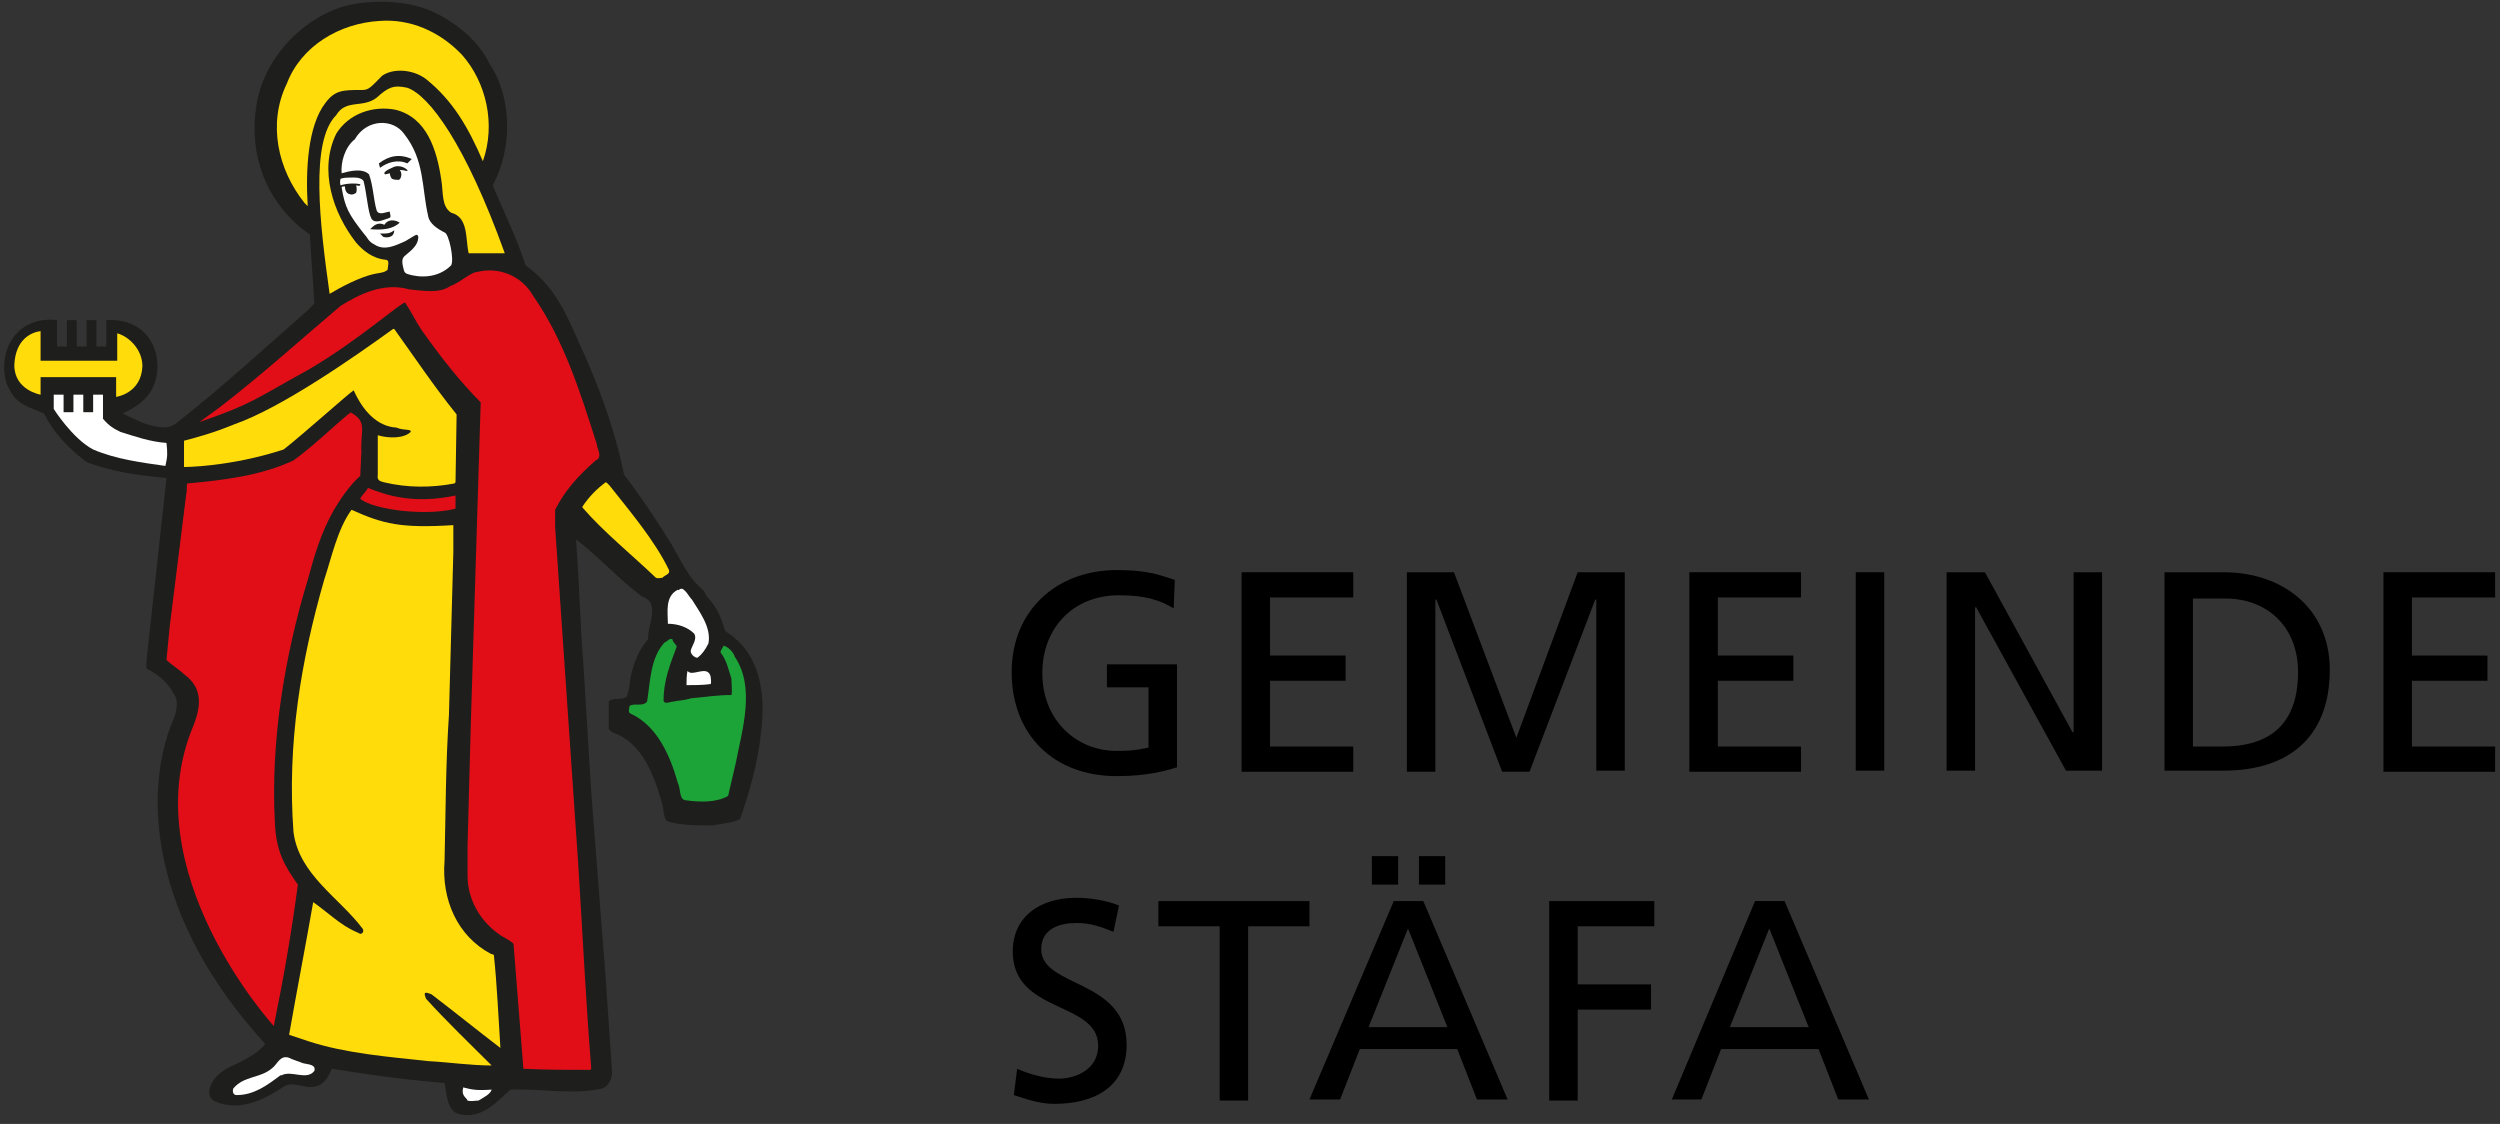 <svg width="238" height="107" viewBox="0 0 238 107" fill="none" xmlns="http://www.w3.org/2000/svg">
<rect x="0" y="0" width="238" height="107" fill="#333333" stroke="none"/>
<path d="M46.596 6.061C48.785 9.296 48.785 14.2 46.909 17.644C47.951 20.148 49.202 22.652 50.036 25.261C53.162 27.452 54.205 30.687 55.664 33.818C57.227 37.365 58.582 41.122 59.416 45.191C61.083 47.383 62.542 49.574 63.897 51.765C64.835 53.331 65.461 55 67.024 56.252C67.128 56.565 67.337 56.879 67.649 57.191C68.275 57.922 68.692 58.861 69.004 60.009C69.317 60.322 69.63 60.426 69.942 60.739C72.548 62.931 72.861 66.478 72.444 69.818C72.131 72.635 71.401 75.244 70.463 77.957C69.734 78.374 68.796 78.374 67.858 78.583C66.294 78.583 64.731 78.583 63.48 78.165C63.168 77.748 63.168 77.122 63.064 76.6C62.334 73.992 61.188 70.652 58.269 69.713L57.957 69.4V66.791C58.269 66.374 58.999 66.687 59.624 66.374C59.937 65.748 59.937 65.018 60.041 64.391C60.354 63.139 60.771 61.887 61.709 60.844C61.604 59.487 62.959 57.4 61.083 56.774C58.895 55.105 57.019 53.018 54.83 51.348V51.244C55.143 55.313 55.247 59.696 55.559 63.557L56.289 75.452L57.644 92.879L58.269 102.061C58.269 102.687 57.957 103.418 57.331 103.626C54.517 104.252 51.599 103.626 48.577 103.731C47.221 104.983 45.762 106.652 43.574 106.026C42.532 105.609 42.532 104.148 42.323 103.105C37.633 102.687 35.653 102.374 31.588 101.748C31.275 102.478 30.858 103.313 30.025 103.418C28.982 103.731 27.836 102.792 26.898 103.522C25.022 104.774 22.729 105.818 20.54 104.878C20.227 104.774 19.915 104.461 19.915 103.939C20.019 102.687 21.27 101.748 22.416 101.331C25.022 100.078 25.23 99.348 25.23 99.348C14.287 87.452 13.557 75.452 16.476 68.566C16.788 67.835 17.101 66.687 16.476 65.957C16.163 65.331 15.433 64.391 13.974 63.661C13.87 63.348 13.974 62.931 13.974 62.618L15.85 45.505C12.306 45.191 10.535 44.774 8.659 44.148C8.346 44.044 8.346 44.044 8.033 43.835C6.47 42.583 5.115 41.226 4.177 39.348C1.676 38.409 1.363 38.096 0.633 36.531C0.217 35.174 0.321 33.4 1.259 32.148C2.197 30.791 3.864 30.27 5.428 30.479V32.983H6.366V30.479H7.304V32.983H8.242V30.479H9.18V32.983H10.118V30.479C11.785 30.374 13.349 30.896 14.287 32.357C15.225 33.818 15.225 35.905 14.287 37.365C13.661 38.305 12.619 38.931 11.681 39.348C12.411 39.765 13.245 40.078 13.661 40.287C15.016 40.705 15.954 40.913 16.788 40.287C21.166 36.844 25.022 33.296 29.295 29.539L29.92 28.913C29.816 26.722 29.608 24.531 29.503 22.339L29.087 22.026C25.334 19.209 23.667 14.722 24.396 10.131C25.022 5.748 28.566 1.887 32.63 0.635C35.236 -0.095 38.675 0.009 41.072 1.052C43.365 2.096 45.554 3.87 46.596 6.061Z" fill="#1E1E1C"/>
<path d="M43.991 5.226C46.284 7.835 47.222 11.8 45.971 15.348C44.616 12.217 43.157 9.609 40.551 7.522C39.301 6.583 37.425 6.478 36.382 7.209C35.34 8.252 35.132 8.565 34.506 8.565C32.63 8.565 31.901 8.565 30.963 9.818C29.295 12.009 29.087 16.183 29.295 19.626L28.983 19.313C26.481 16.183 25.439 11.8 27.315 7.939C28.67 4.391 32.318 2.2 36.174 1.991C38.988 1.783 41.802 2.931 43.991 5.226Z" fill="#FFDC0A"/>
<path d="M48.056 24.113H44.616C44.303 22.757 44.616 20.67 42.949 20.252C42.011 19.626 42.219 18.374 42.011 17.122C41.594 14.305 40.656 11.174 37.633 10.444C35.444 10.026 33.151 10.861 32.005 12.739C30.337 16.183 31.692 20.252 33.881 23.07C34.506 23.8 35.444 24.635 36.799 24.739C37.112 24.844 36.904 25.365 36.904 25.678C36.591 25.991 35.965 25.991 35.549 26.096C34.194 26.409 32.422 27.348 31.38 27.974C30.442 21.296 29.504 13.47 32.005 10.965C32.943 9.4 34.506 10.339 35.861 9.296C36.904 8.357 37.425 8.044 38.779 8.357C40.864 9.087 44.303 13.678 48.056 24.113Z" fill="#FFDC0A"/>
<path d="M38.467 12.739C40.447 15.244 40.134 17.853 40.76 20.566C40.864 21.296 41.698 21.818 42.323 22.131C42.74 22.235 43.261 24.739 42.948 25.261C42.01 26.2 40.656 26.514 39.196 26.2C38.884 26.096 38.571 26.096 38.467 25.783C38.363 25.366 38.154 24.739 38.467 24.427C38.884 24.009 39.822 23.487 39.822 22.548C39.718 22.131 39.509 22.444 38.571 22.966C37.633 23.383 36.591 23.905 35.653 23.279C35.027 22.966 35.027 22.653 34.715 22.34C33.151 20.357 32.839 19.731 32.526 17.853C32.526 17.748 32.63 17.748 32.839 17.748C32.839 18.061 32.943 18.374 33.256 18.479C33.568 18.583 33.672 18.479 33.881 18.374C33.985 18.27 33.985 17.748 33.881 17.644C34.298 17.748 34.298 17.644 34.298 17.54C33.881 17.435 33.047 17.435 32.422 17.644C32.318 17.331 32.422 17.018 32.422 17.018C32.422 17.018 32.734 16.913 33.047 16.913C33.672 16.913 34.298 16.809 34.611 17.227C34.923 18.479 35.027 20.148 35.34 20.774C35.653 21.4 36.591 20.879 37.008 20.774C37.32 20.67 37.112 20.461 37.112 20.148C36.799 20.148 36.07 20.566 35.861 20.044C35.548 19 35.548 17.748 35.132 16.6C34.506 15.974 33.256 16.287 32.526 16.496C32.422 15.453 32.839 13.992 33.777 13.261C34.923 11.279 37.425 11.279 38.467 12.739Z" fill="white"/>
<path d="M38.78 16.183V16.287C38.675 16.287 38.467 16.183 38.05 16.183C38.363 16.496 38.154 17.122 37.946 17.122C37.737 17.122 37.529 17.122 37.32 17.018C37.112 16.809 37.112 16.496 37.112 16.496L36.695 16.6C36.382 16.496 36.799 16.183 37.32 15.974C37.842 15.661 38.467 15.87 38.78 16.183Z" fill="#1E1E1C"/>
<path d="M38.05 21.192C37.425 21.818 36.382 21.922 35.236 21.818C35.548 21.505 35.965 21.087 36.591 21.4C36.903 20.879 37.529 20.879 38.05 21.192Z" fill="#1E1E1C"/>
<path d="M37.529 21.922C37.529 22.652 36.799 22.652 36.486 22.548L36.174 22.235C36.903 22.235 37.112 22.235 37.529 21.922Z" fill="#1E1E1C"/>
<path d="M50.765 28.183C53.684 32.357 55.247 37.365 56.81 42.27C56.81 42.687 57.436 43.522 56.706 43.835C55.143 45.191 53.788 46.652 52.85 48.531V50.2L54.1 68.461L55.038 82.13C55.455 88.704 55.768 95.278 56.289 101.748L56.185 101.852C54.309 101.852 52.016 101.852 49.827 101.748C49.515 97.887 49.202 93.817 48.889 89.852C48.472 89.435 47.847 89.226 47.326 88.809C45.658 87.557 44.512 85.574 44.512 83.383V80.461L44.825 68.774C45.137 58.652 45.45 48.322 45.763 38.304C43.782 36.322 41.906 33.922 40.135 31.418C39.509 30.478 39.197 29.748 38.571 28.809C38.258 28.704 34.194 32.357 29.399 35.174C24.084 38.096 24.084 38.409 18.977 40.183L20.853 38.826C24.918 35.696 28.357 32.565 32.422 29.122C34.09 28.078 36.487 26.826 38.988 27.557C40.239 27.661 41.802 27.974 42.844 27.244C43.782 26.93 44.825 25.887 45.45 25.887C47.534 25.365 49.723 26.304 50.765 28.183Z" fill="#E20E17"/>
<path d="M22.312 40.392C26.794 38.827 33.672 34.026 37.424 31.314H37.529C39.405 33.922 41.281 36.74 43.469 39.453L43.365 45.922L43.261 46.026C41.072 46.444 38.779 46.444 36.591 45.922C36.278 45.818 35.861 45.818 35.965 45.192V41.435C37.008 41.748 38.467 41.748 39.092 41.122C39.196 40.809 38.467 41.018 37.737 40.705C35.861 40.6 34.506 39.035 33.672 37.157C33.047 37.574 28.878 41.331 27.002 42.792C21.895 44.461 17.518 44.461 17.518 44.461V41.957C20.748 41.122 21.999 40.496 22.312 40.392Z" fill="#FFDC0A"/>
<path d="M13.557 34.861C13.453 37.47 11.056 37.783 11.056 37.783V35.905H3.864V37.574C3.864 37.574 1.363 37.157 1.363 34.757C1.467 32.252 3.03 31.626 3.864 31.522V34.339H11.16V31.731C12.306 32.044 13.557 33.296 13.557 34.861Z" fill="#FFDC0A"/>
<path d="M6.053 37.574V39.244H6.991V37.574H7.929V39.244H8.867V37.574H9.805V39.87C10.431 40.6 10.848 40.809 11.473 41.122C12.828 41.539 14.287 42.061 15.85 42.166C15.954 43.209 15.954 43.418 15.746 44.357C13.557 44.044 11.056 43.731 8.867 42.792C6.887 41.748 5.115 38.931 5.115 38.931V37.574H6.053Z" fill="white"/>
<path d="M33.36 39.244C35.027 40.183 34.298 40.913 34.402 43L34.298 45.296C33.255 46.235 32.422 47.487 31.796 48.531C30.546 50.722 29.92 52.913 29.295 55.209C27.106 62.409 25.751 70.548 26.168 78.27C26.273 81.087 27.106 82.444 28.357 84.218C27.732 88.913 27.002 93.087 26.064 97.678C26.064 97.678 12.515 82.861 18.456 68.983C19.081 67.313 19.394 65.539 17.518 64.183C17.101 63.765 16.267 63.244 15.85 62.826L16.163 59.592L17.726 47.07C17.83 46.757 17.726 46.339 17.83 46.026C21.27 45.713 24.813 45.296 27.94 43.835C29.816 42.478 31.38 40.913 33.255 39.348H33.36V39.244Z" fill="#E20E17"/>
<path d="M57.956 46.131C59.937 48.635 62.334 51.452 63.689 54.27C63.793 54.687 63.376 54.687 63.063 55C62.959 55 62.647 55.105 62.438 55C60.145 52.809 57.435 50.617 55.455 48.322V48.218C56.08 47.278 56.81 46.548 57.644 45.922C57.852 45.922 57.852 46.131 57.956 46.131Z" fill="#FFDC0A"/>
<path d="M43.365 47.174C43.365 47.592 43.365 47.905 43.365 48.426C40.551 49.157 35.548 48.531 34.298 47.487C34.402 47.174 34.923 46.757 35.027 46.444C36.799 47.174 39.405 48.009 43.365 47.174Z" fill="#E20E17"/>
<path d="M43.157 49.992V52.6L42.74 68.044C42.428 72.74 42.428 77.226 42.323 81.922C42.011 85.679 43.574 89.122 46.701 90.792L47.013 90.896C47.326 93.818 47.43 96.635 47.639 99.766C45.45 98.096 43.261 96.322 41.072 94.653C40.76 94.548 40.343 94.34 40.447 94.757L40.551 95.07C42.532 97.261 44.616 99.244 46.805 101.435C44.825 101.435 42.74 101.122 40.76 101.018C36.904 100.6 32.943 100.287 29.399 99.139L27.523 98.513C28.253 94.34 29.087 90.061 29.816 85.887C31.171 86.826 32.422 88.079 33.881 88.705C34.194 88.809 34.298 89.018 34.506 88.809C34.611 88.705 34.611 88.496 34.506 88.392C32.318 85.47 28.462 83.279 27.94 79.209C27.315 70.757 28.67 62.826 30.859 55.209C31.588 53.018 32.109 50.409 33.464 48.531C36.487 49.887 38.154 50.305 43.157 49.992Z" fill="#FFDC0A"/>
<path d="M65.877 57.087C66.503 58.131 67.754 59.696 67.441 61.261C67.128 61.887 66.816 62.305 66.399 62.618C66.086 62.618 65.669 62.2 65.773 61.887C65.877 61.47 66.399 60.844 66.086 60.322C65.461 59.696 64.523 59.383 63.584 59.383C63.584 58.34 63.272 56.774 64.523 56.148C64.627 56.253 64.627 56.044 64.939 56.044C65.356 56.253 65.565 56.774 65.877 57.087Z" fill="white"/>
<path d="M64.418 61.574C63.793 63.244 63.168 64.809 63.168 66.687C63.272 67.105 63.793 66.792 64.106 66.792C64.523 66.687 65.148 66.687 65.773 66.478C67.024 66.374 68.275 66.165 69.629 66.165C69.734 65.748 69.629 65.226 69.629 64.6C69.317 63.661 69.213 62.931 68.587 62.096C68.587 61.992 68.692 61.783 68.9 61.47C69.317 61.574 69.838 62.096 69.942 62.513C71.922 65.435 70.672 69.4 70.046 72.635L69.317 75.766C68.275 76.392 66.711 76.392 65.252 76.183C64.627 76.079 64.835 75.139 64.523 74.513C63.793 71.905 62.542 69.087 60.041 67.939C59.728 67.835 59.937 67.313 59.937 67.209C60.354 66.896 61.187 67.313 61.604 66.792C61.917 64.809 61.917 62.618 63.272 61.157C63.585 61.053 63.689 60.739 64.001 60.844C64.106 61.261 64.418 61.365 64.418 61.574Z" fill="#1CA438"/>
<path d="M67.649 64.391C67.649 64.496 67.754 65.017 67.649 65.122C66.92 65.226 66.086 65.226 65.356 65.226C65.356 64.913 65.356 64.183 65.461 63.87C65.878 64.496 67.337 63.243 67.649 64.391Z" fill="white"/>
<path d="M28.878 101.226C29.295 101.331 30.129 101.331 29.921 101.957C29.191 102.896 27.732 101.852 26.794 102.374H26.69C25.439 103.313 24.188 104.252 22.521 104.252C22.208 104.252 22.104 103.939 22.208 103.626C23.25 102.374 24.814 102.687 25.96 101.644C26.377 101.331 26.69 100.392 27.523 100.705C27.94 100.913 28.357 101.018 28.878 101.226Z" fill="white"/>
<path d="M46.804 103.731C46.7 104.148 46.075 104.461 45.554 104.774C45.241 104.774 44.824 104.878 44.511 104.774C44.407 104.461 43.886 104.357 44.095 103.522C44.928 103.731 45.345 103.835 46.804 103.731Z" fill="white"/>
<path d="M38.779 15.557C37.841 15.139 36.903 15.453 36.174 15.974L36.069 15.557C37.007 14.826 38.05 14.618 39.196 15.139L38.779 15.557Z" fill="#1E1E1C"/>
<path d="M111.736 57.922C110.381 57.087 108.922 56.669 106.525 56.669C102.148 56.669 99.229 59.8 99.229 64.078C99.229 68.565 102.46 71.487 106.317 71.487C108.193 71.487 108.714 71.278 109.339 71.174V65.435H105.379V63.243H112.049V73.052C111.007 73.365 109.235 73.887 106.317 73.887C100.376 73.887 96.311 70.026 96.311 63.974C96.311 58.13 100.584 54.27 106.317 54.27C109.131 54.27 110.277 54.687 111.84 55.209L111.736 57.922Z" fill="black"/>
<path d="M118.198 54.478H128.829V56.878H120.908V62.408H128.1V64.808H120.908V71.069H128.829V73.469H118.198V54.478Z" fill="black"/>
<path d="M133.936 54.478H138.418L144.358 70.234L150.195 54.478H154.677V73.365H151.967V57.087H151.863L145.609 73.469H143.004L136.75 57.087H136.646V73.469H133.936V54.478Z" fill="black"/>
<path d="M160.826 54.478H171.457V56.878H163.536V62.408H170.727V64.808H163.536V71.069H171.457V73.469H160.826V54.478Z" fill="black"/>
<path d="M176.667 54.478H179.377V73.365H176.667V54.478Z" fill="black"/>
<path d="M185.318 54.478H188.966L197.304 69.713H197.408V54.478H200.118V73.365H196.679L188.132 57.817H188.028V73.365H185.318V54.478Z" fill="black"/>
<path d="M206.059 54.478H211.687C217.315 54.478 221.796 57.922 221.796 63.765C221.796 70.13 217.94 73.365 211.687 73.365H206.059V54.478ZM208.768 71.069H211.582C216.273 71.069 218.774 68.774 218.774 63.974C218.774 59.591 215.751 56.982 211.895 56.982H208.768V71.069Z" fill="black"/>
<path d="M226.904 54.478H237.535V56.878H229.614V62.408H236.805V64.808H229.614V71.069H237.535V73.469H226.904V54.478Z" fill="black"/>
<path d="M106.004 88.704C104.649 88.183 103.815 87.87 102.46 87.87C100.897 87.87 99.125 88.391 99.125 90.374C99.125 94.026 107.254 93.192 107.254 99.452C107.254 103.522 104.128 105.087 100.376 105.087C99.021 105.087 97.77 104.67 96.519 104.252L96.832 101.748C97.77 102.165 99.333 102.687 100.792 102.687C102.356 102.687 104.545 101.852 104.545 99.557C104.545 95.278 96.415 96.531 96.415 90.583C96.415 87.244 99.021 85.47 102.46 85.47C103.711 85.47 105.17 85.678 106.525 86.2L106.004 88.704Z" fill="black"/>
<path d="M116.113 88.183H110.277V85.783H124.66V88.183H118.823V104.774H116.113V88.183Z" fill="black"/>
<path d="M132.685 85.783H135.499L143.525 104.67H140.606L138.73 99.87H129.454L127.578 104.67H124.66L132.685 85.783ZM134.04 88.391L130.288 97.783H137.792L134.04 88.391ZM130.601 81.504H133.102V84.217H130.601V81.504ZM135.083 81.504H137.584V84.217H135.083V81.504Z" fill="black"/>
<path d="M147.485 85.783H157.49V88.183H150.195V93.713H157.178V96.113H150.195V104.774H147.485V85.783Z" fill="black"/>
<path d="M167.079 85.783H169.893L177.919 104.67H175L173.124 99.87H163.848L161.972 104.67H159.158L167.079 85.783ZM168.434 88.391L164.682 97.783H172.186L168.434 88.391Z" fill="black"/>
</svg>
